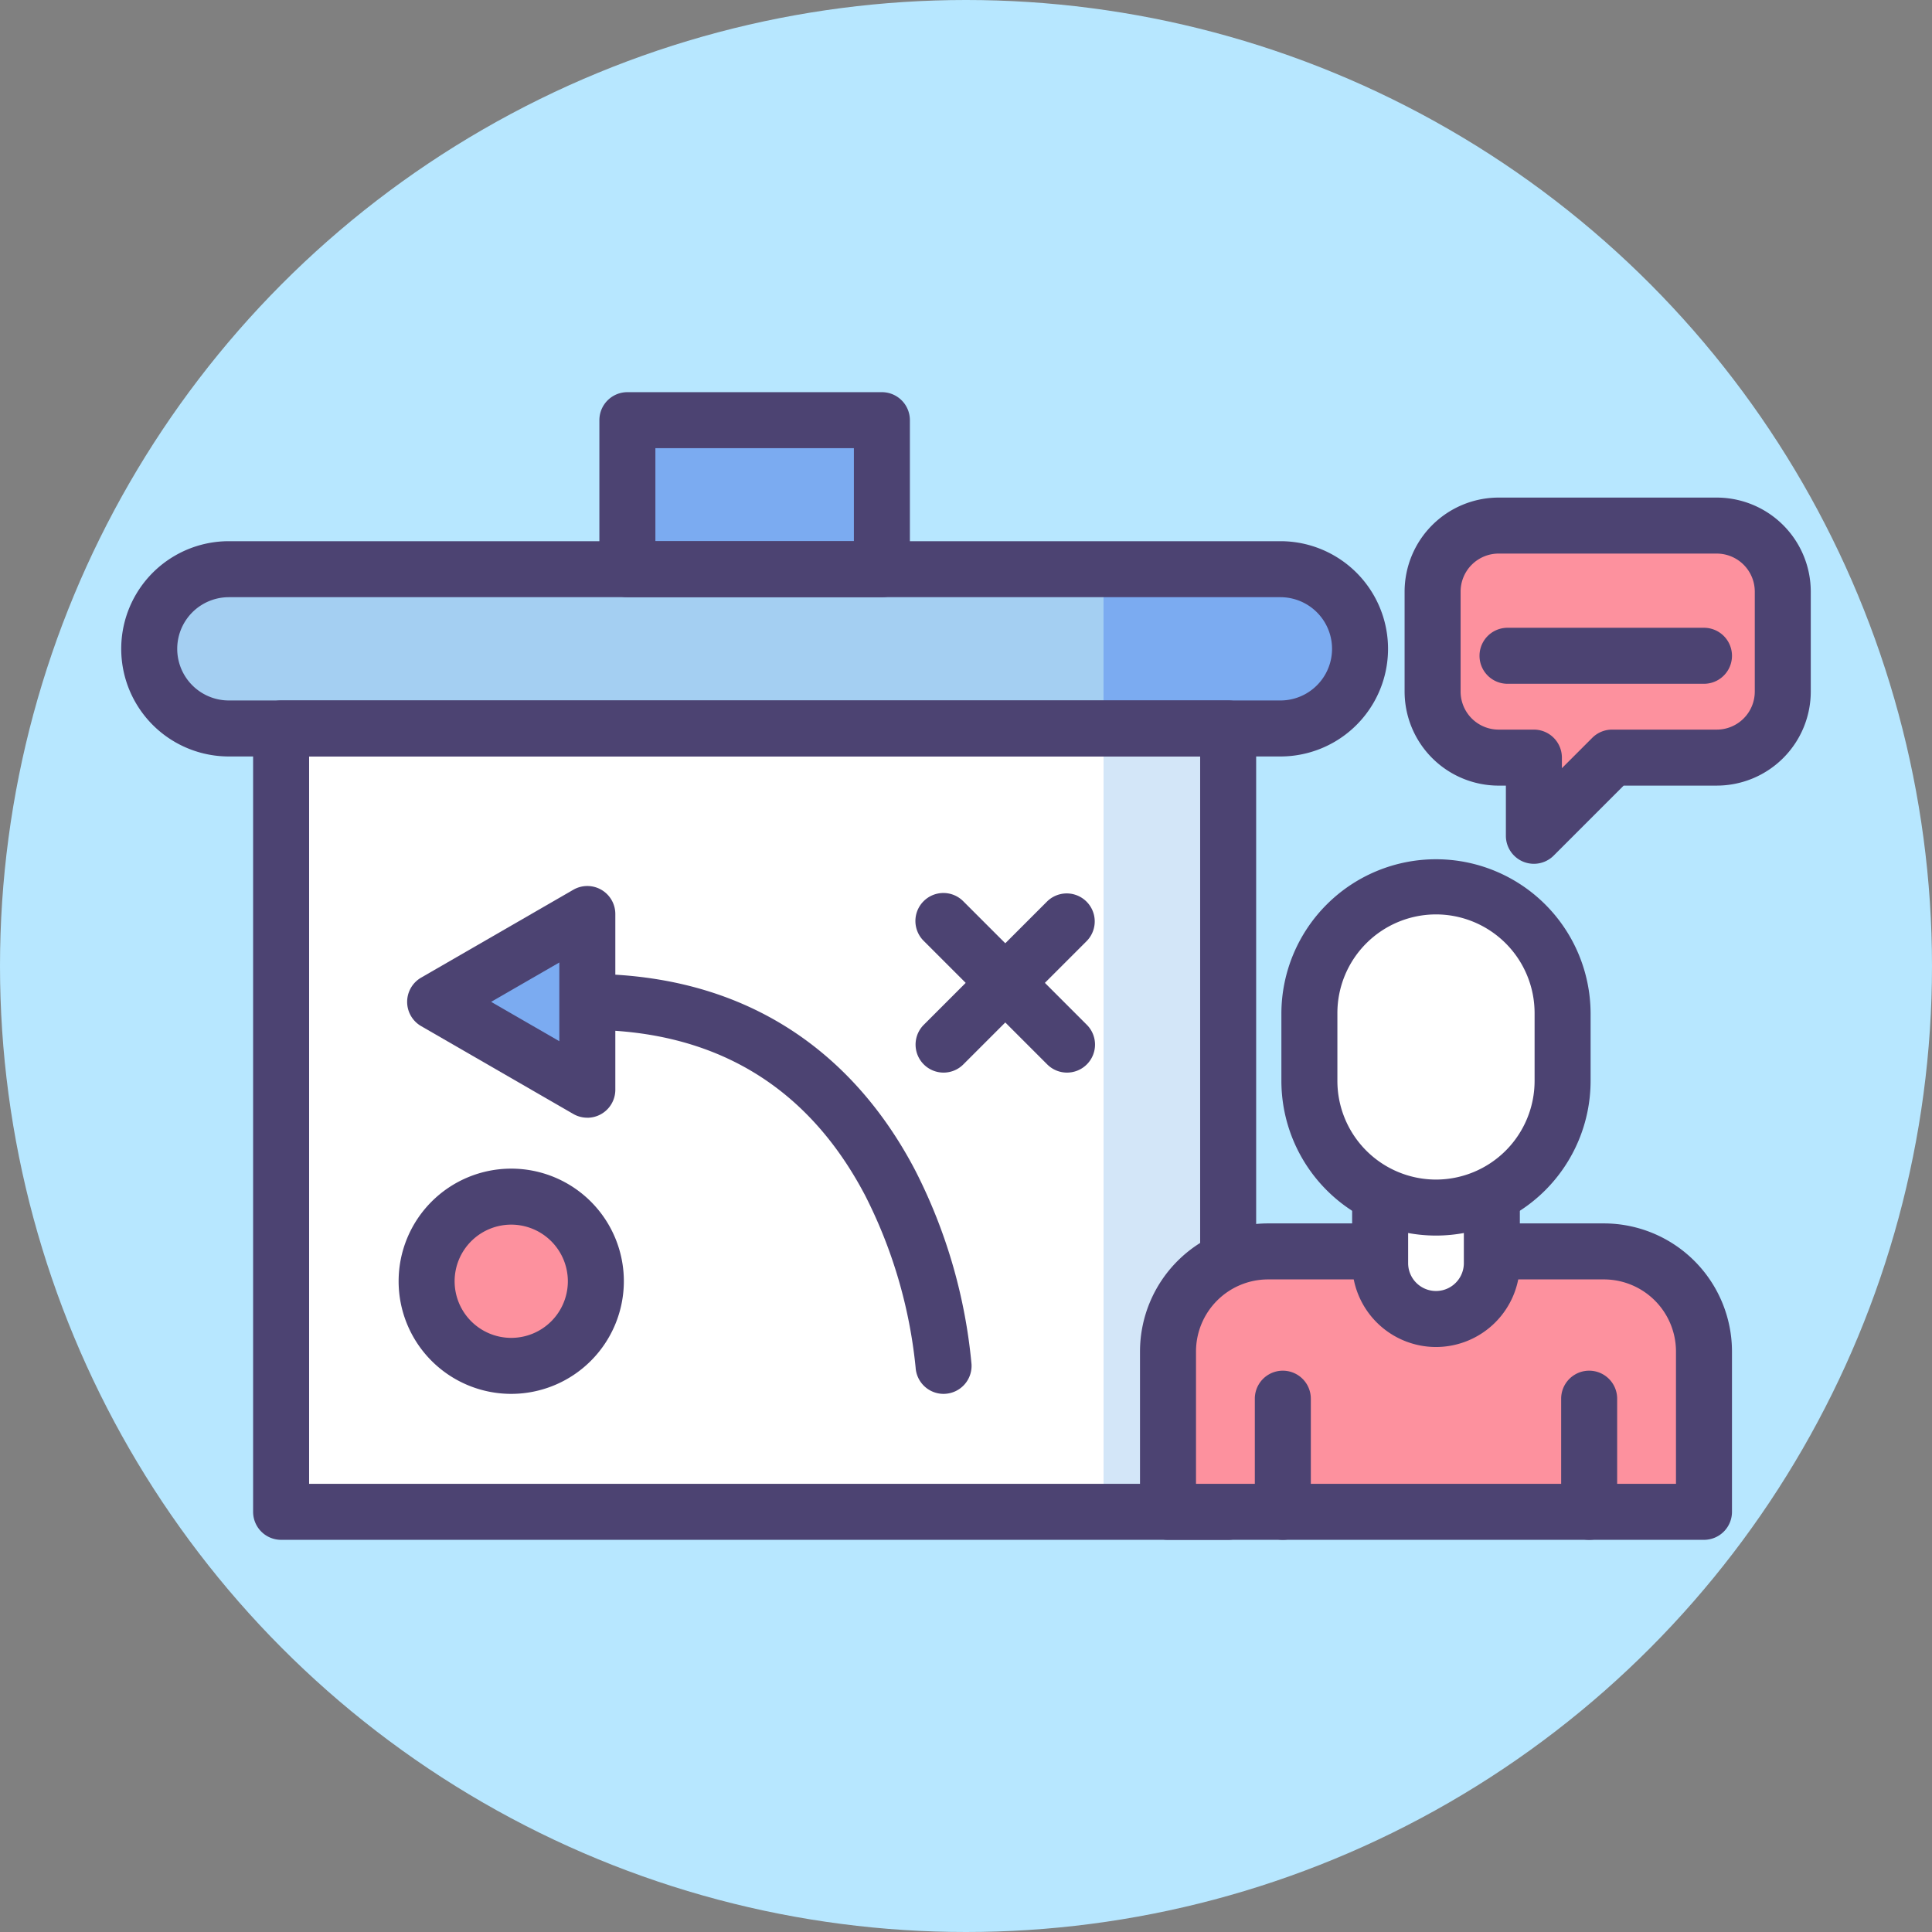 <svg xmlns="http://www.w3.org/2000/svg" width="414" height="414" viewBox="0 0 414 414">
  <rect x="0" y="0" width="414" height="414" fill="#808080" stroke="none"/>
  <g id="Strategy_and_Consultancy" transform="translate(-49 -49)">
    <g id="Group_29" data-name="Group 29">
      <g id="Group_28" data-name="Group 28">
        <circle id="Ellipse_3" data-name="Ellipse 3" cx="207" cy="207" r="207" transform="translate(49 49)" fill="#b7e7ff"/>
      </g>
    </g>
    <g id="Group_59" data-name="Group 59">
      <g id="Group_30" data-name="Group 30">
        <path id="Path_18" data-name="Path 18" d="M416.878,161.625H370.133a14.145,14.145,0,0,0-14.145,14.145V197.2a14.145,14.145,0,0,0,14.145,14.145h7.558V228.1l16.755-16.755h22.433A14.145,14.145,0,0,0,431.024,197.2V175.77A14.147,14.147,0,0,0,416.878,161.625Z" fill="#fd919e"/>
      </g>
      <g id="Group_31" data-name="Group 31">
        <path id="Path_19" data-name="Path 19" d="M98.042,170.971h225.33a17.065,17.065,0,0,1,17.065,17.065h0A17.065,17.065,0,0,1,323.372,205.1H98.042a17.065,17.065,0,0,1-17.065-17.065h0A17.065,17.065,0,0,1,98.042,170.971Z" fill="#a4cff2"/>
      </g>
      <g id="Group_32" data-name="Group 32">
        <path id="Path_20" data-name="Path 20" d="M323.372,170.971h-37.9V205.1h37.9a17.065,17.065,0,0,0,0-34.13Z" fill="#7babf1"/>
      </g>
      <g id="Group_33" data-name="Group 33">
        <rect id="Rectangle_4" data-name="Rectangle 4" width="202.938" height="167.862" transform="translate(109.238 205.101)" fill="#fff"/>
      </g>
      <g id="Group_34" data-name="Group 34">
        <rect id="Rectangle_5" data-name="Rectangle 5" width="26.7" height="167.862" transform="translate(285.477 205.101)" fill="#d3e6f8"/>
      </g>
      <g id="Group_35" data-name="Group 35">
        <circle id="Ellipse_4" data-name="Ellipse 4" cx="18.132" cy="18.132" r="18.132" transform="translate(140.419 305.422)" fill="#fd919e"/>
      </g>
      <g id="Group_36" data-name="Group 36">
        <rect id="Rectangle_6" data-name="Rectangle 6" width="54.537" height="31.934" transform="translate(183.439 139.037)" fill="#7babf1"/>
      </g>
      <g id="Group_37" data-name="Group 37">
        <path id="Path_21" data-name="Path 21" d="M312.176,378.963H109.238a6,6,0,0,1-6-6V205.1a6,6,0,0,1,6-6H312.176a6,6,0,0,1,6,6V372.963A6,6,0,0,1,312.176,378.963Zm-196.938-12H306.176V211.1H115.238Z" fill="#4c4372"/>
      </g>
      <g id="Group_38" data-name="Group 38">
        <path id="Path_22" data-name="Path 22" d="M323.372,211.1H98.042a23.065,23.065,0,0,1,0-46.13h225.33a23.065,23.065,0,0,1,0,46.13Zm-225.33-34.13a11.065,11.065,0,0,0,0,22.13h225.33a11.065,11.065,0,0,0,0-22.13Z" fill="#4c4372"/>
      </g>
      <g id="Group_39" data-name="Group 39">
        <path id="Path_23" data-name="Path 23" d="M237.976,176.971H183.439a6,6,0,0,1-6-6V139.037a6,6,0,0,1,6-6h54.537a6,6,0,0,1,6,6v31.934A6,6,0,0,1,237.976,176.971Zm-48.537-12h42.537V145.037H189.439Z" fill="#4c4372"/>
      </g>
      <g id="Group_40" data-name="Group 40">
        <path id="Path_24" data-name="Path 24" d="M158.551,347.686a24.132,24.132,0,1,1,24.132-24.132A24.159,24.159,0,0,1,158.551,347.686Zm0-36.264a12.132,12.132,0,1,0,12.132,12.131A12.145,12.145,0,0,0,158.551,311.422Z" fill="#4c4372"/>
      </g>
      <g id="Group_43" data-name="Group 43">
        <g id="Group_41" data-name="Group 41">
          <path id="Path_25" data-name="Path 25" d="M277.647,278.843a5.982,5.982,0,0,1-4.242-1.757l-26.454-26.453a6,6,0,1,1,8.485-8.485L281.89,268.6a6,6,0,0,1-4.243,10.243Z" fill="#4c4372"/>
        </g>
        <g id="Group_42" data-name="Group 42">
          <path id="Path_26" data-name="Path 26" d="M251.194,278.843a6,6,0,0,1-4.243-10.242L273.4,242.148a6,6,0,0,1,8.484,8.485l-26.453,26.453A5.978,5.978,0,0,1,251.194,278.843Z" fill="#4c4372"/>
        </g>
      </g>
      <g id="Group_44" data-name="Group 44">
        <path id="Path_27" data-name="Path 27" d="M251.188,347.686a6,6,0,0,1-5.983-5.63,103.764,103.764,0,0,0-10.839-36.929c-12.358-23.519-32.381-35.444-59.511-35.444a6,6,0,1,1,0-12c39.977,0,60.31,22.967,70.328,42.234a114.279,114.279,0,0,1,12,41.4,6,6,0,0,1-5.622,6.355C251.437,347.682,251.312,347.686,251.188,347.686Z" fill="#4c4372"/>
      </g>
      <g id="Group_45" data-name="Group 45">
        <path id="Path_28" data-name="Path 28" d="M174.855,263.682v18.827l-16.3-9.414-16.3-9.413,16.3-9.413,16.3-9.414Z" fill="#7babf1"/>
      </g>
      <g id="Group_46" data-name="Group 46">
        <path id="Path_29" data-name="Path 29" d="M174.855,288.509a6,6,0,0,1-3-.8l-32.609-18.827a6,6,0,0,1,0-10.392l32.609-18.827a6,6,0,0,1,9,5.2v37.654a6,6,0,0,1-6,6Zm-20.608-24.827,14.609,8.434V255.247Z" fill="#4c4372"/>
      </g>
      <g id="Group_56" data-name="Group 56">
        <g id="Group_47" data-name="Group 47">
          <path id="Path_30" data-name="Path 30" d="M414.139,372.963H299.286V338.6a21.44,21.44,0,0,1,21.44-21.44H392.7a21.44,21.44,0,0,1,21.44,21.44Z" fill="#fd919e"/>
        </g>
        <g id="Group_48" data-name="Group 48">
          <path id="Path_31" data-name="Path 31" d="M414.139,378.963H299.286a6,6,0,0,1-6-6V338.6a27.471,27.471,0,0,1,27.439-27.44H392.7a27.471,27.471,0,0,1,27.439,27.44v34.361A6,6,0,0,1,414.139,378.963Zm-108.853-12H408.139V338.6a15.457,15.457,0,0,0-15.439-15.44H320.726a15.456,15.456,0,0,0-15.439,15.44v28.361Z" fill="#4c4372"/>
        </g>
        <g id="Group_51" data-name="Group 51">
          <g id="Group_49" data-name="Group 49">
            <path id="Path_32" data-name="Path 32" d="M323.891,378.963a6,6,0,0,1-6-6V348.719a6,6,0,0,1,12,0v24.244A6,6,0,0,1,323.891,378.963Z" fill="#4c4372"/>
          </g>
          <g id="Group_50" data-name="Group 50">
            <path id="Path_33" data-name="Path 33" d="M389.534,378.963a6,6,0,0,1-6-6V348.719a6,6,0,0,1,12,0v24.244A6,6,0,0,1,389.534,378.963Z" fill="#4c4372"/>
          </g>
        </g>
        <g id="Group_52" data-name="Group 52">
          <path id="Path_34" data-name="Path 34" d="M356.712,331.645h0a11.969,11.969,0,0,1-11.969-11.969V292.849h23.938v26.827A11.969,11.969,0,0,1,356.712,331.645Z" fill="#fff"/>
        </g>
        <g id="Group_53" data-name="Group 53">
          <path id="Path_35" data-name="Path 35" d="M356.713,337.645a17.99,17.99,0,0,1-17.97-17.969V292.849a6,6,0,0,1,6-6h23.938a6,6,0,0,1,6,6v26.827A17.988,17.988,0,0,1,356.713,337.645Zm-5.97-38.8v20.827a5.969,5.969,0,0,0,11.939,0V298.849Z" fill="#4c4372"/>
        </g>
        <g id="Group_54" data-name="Group 54">
          <path id="Path_36" data-name="Path 36" d="M356.712,307.766h0a27.129,27.129,0,0,1-27.129-27.129V266.073a27.129,27.129,0,0,1,27.129-27.129h0a27.129,27.129,0,0,1,27.129,27.129v14.564A27.128,27.128,0,0,1,356.712,307.766Z" fill="#fff"/>
        </g>
        <g id="Group_55" data-name="Group 55">
          <path id="Path_37" data-name="Path 37" d="M356.713,313.766a33.167,33.167,0,0,1-33.13-33.129V266.074a33.13,33.13,0,0,1,66.259,0v14.563A33.167,33.167,0,0,1,356.713,313.766Zm0-68.822a21.154,21.154,0,0,0-21.13,21.129v14.563a21.153,21.153,0,0,0,21.129,21.129h0a21.154,21.154,0,0,0,21.129-21.129V266.073A21.153,21.153,0,0,0,356.713,244.944Z" fill="#4c4372"/>
        </g>
      </g>
      <g id="Group_57" data-name="Group 57">
        <path id="Path_38" data-name="Path 38" d="M377.689,234.1a6,6,0,0,1-6-6V217.348h-1.558A20.169,20.169,0,0,1,349.986,197.2V175.771a20.169,20.169,0,0,1,20.146-20.146h46.745a20.169,20.169,0,0,1,20.145,20.146V197.2a20.168,20.168,0,0,1-20.145,20.145H396.93l-15,15A6,6,0,0,1,377.689,234.1Zm-7.556-66.478a8.156,8.156,0,0,0-8.146,8.146V197.2a8.155,8.155,0,0,0,8.146,8.145h7.558a6,6,0,0,1,6,6v2.27l6.512-6.513a6,6,0,0,1,4.243-1.757h22.433a8.154,8.154,0,0,0,8.145-8.145V175.771a8.155,8.155,0,0,0-8.145-8.146Z" fill="#4c4372"/>
      </g>
      <g id="Group_58" data-name="Group 58">
        <path id="Path_39" data-name="Path 39" d="M414.139,195.525h-42.1a6,6,0,0,1,0-12h42.1a6,6,0,0,1,0,12Z" fill="#4c4372"/>
      </g>
    </g>
  </g>
</svg>
